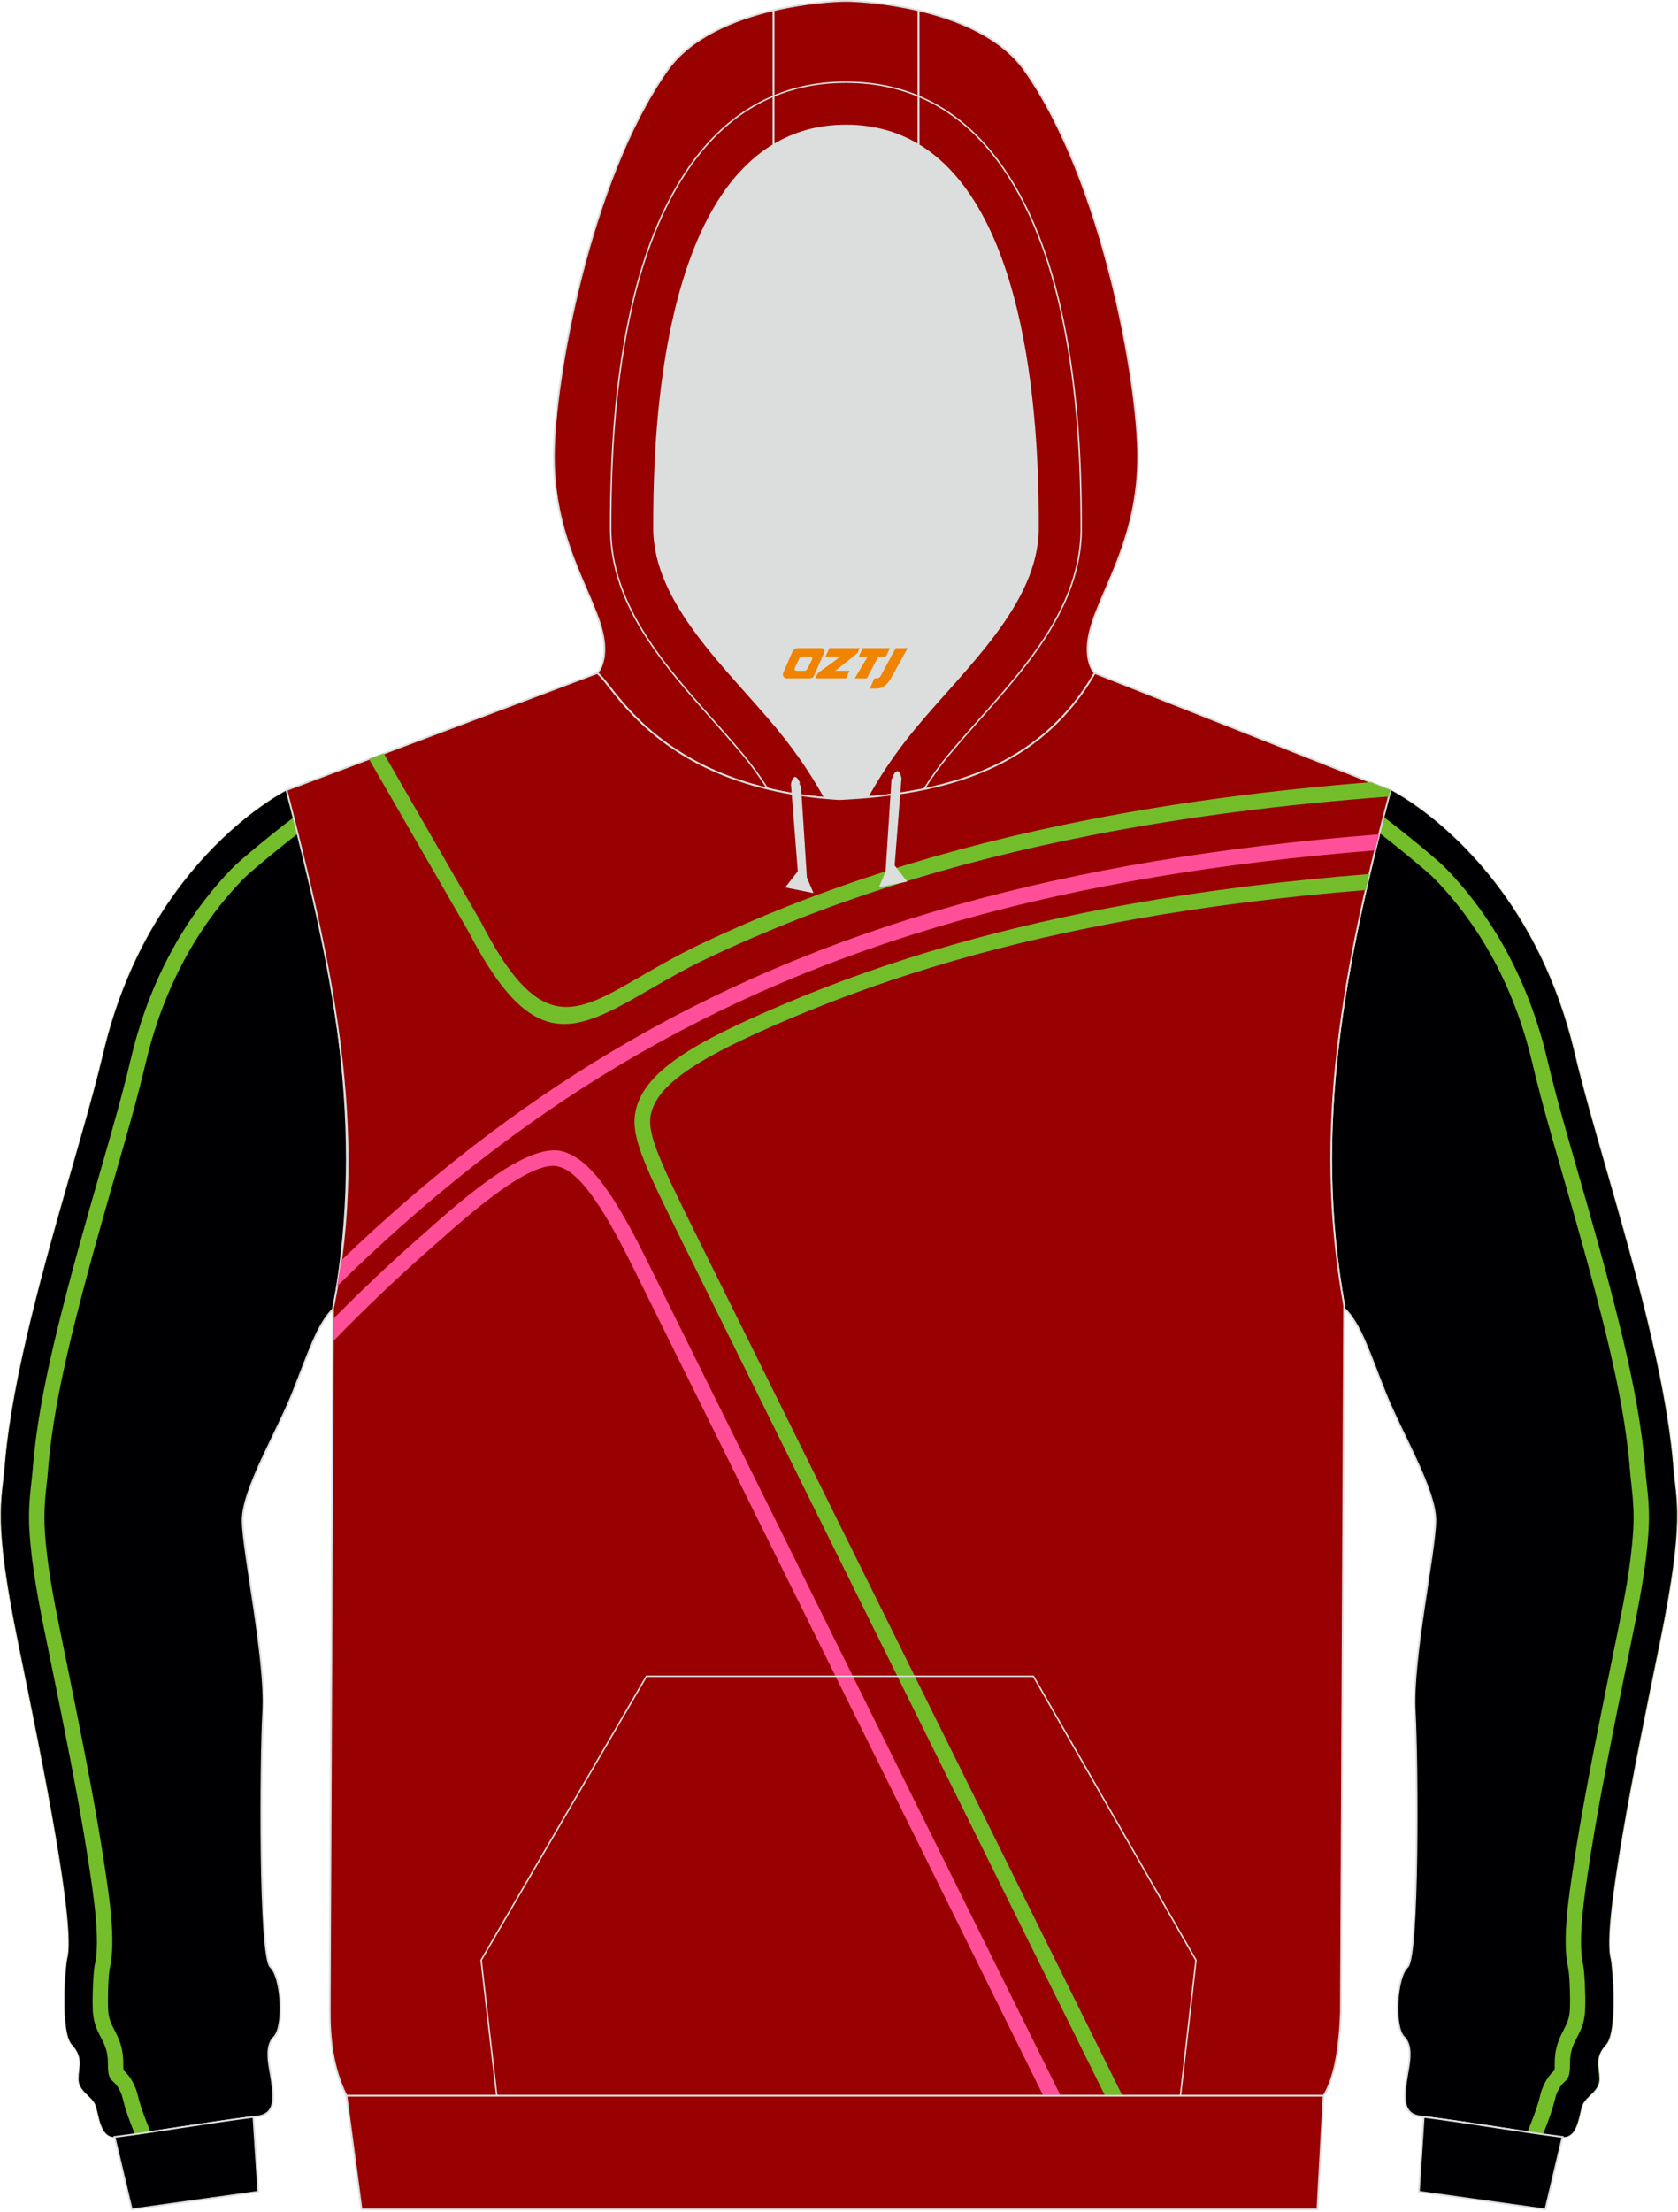 <?xml version="1.0" encoding="utf-8"?>
<!-- Generator: Adobe Illustrator 22.0.0, SVG Export Plug-In . SVG Version: 6.00 Build 0)  -->
<svg xmlns="http://www.w3.org/2000/svg" xmlns:xlink="http://www.w3.org/1999/xlink" version="1.1" id="图层_1" x="0px" y="0px" width="378px" height="498px" viewBox="0 0 378 498" enable-background="new 0 0 378 498" xml:space="preserve">
<g>
	<path fill="#000002" stroke="#DCDDDD" stroke-width="0.4" stroke-miterlimit="22.926" d="M4.11,369.95   c5.74,27.98,13,63.79,11.05,71.06c-0.42,1.57-1.63,16.46,1.05,19.36s1.52,4.93,1.49,7.71c-0.02,2.78,2.99,3.83,3.8,5.86   s0.99,7.65,4.63,7.19c9.57-1.19,20.2-3.14,31.97-4.61c4.28-0.53,3.52-4.91,3.15-7.87s-1.86-7.65,0.49-9.98   c2.35-2.33,1.74-13.49-0.79-15.79c-2.53-2.29-2.29-46.08-1.64-57.64c0.64-11.56-4.61-35.95-4.65-42.88s7.6-19.56,11.19-28.49   c3.59-8.93,5.63-15.76,9.36-19.32v-0.58c7.24-40.08-0.02-76.58-10.45-116.09c0,0-31.13,15.24-41.49,59.32   c-5.38,22.91-19.92,64.32-22.2,93.07C0.44,337.98-1.63,341.97,4.11,369.95z"/>
	<path fill="#74BD2B" d="M24.72,443.18c1.5-6.25-0.23-16.89-1.2-23.32c-1.69-11.19-3.85-22.29-6.06-33.39   c-1.23-6.17-2.49-12.33-3.75-18.49c-1.59-7.77-3.18-15.79-3.63-23.71c-0.19-3.39,0.02-6.55,0.41-9.92   c0.13-1.09,0.25-2.19,0.33-3.29c0.74-9.32,2.56-18.62,4.69-27.71c0.97-4.14,2.02-8.26,3.1-12.38c0.84-3.21,1.71-6.41,2.59-9.6   c1.68-6.06,3.42-12.1,5.15-18.15c2.26-7.89,4.56-15.77,6.44-23.76c3.65-15.54,10.83-30.05,22.02-41.55c0.9-0.92,2-1.83,2.98-2.67   c1.63-1.39,3.29-2.75,4.95-4.1c1.49-1.2,2.98-2.39,4.5-3.56c-0.81-3.21-1.64-6.44-2.5-9.68c0,0-31.13,15.24-41.49,59.32   c-5.38,22.91-19.92,64.32-22.2,93.07c-0.61,7.7-2.68,11.69,3.06,39.67c5.74,27.98,13,63.79,11.05,71.06   c-0.42,1.57-1.63,16.46,1.05,19.36s1.52,4.93,1.49,7.71c-0.02,2.78,2.99,3.83,3.8,5.86s0.99,7.65,4.63,7.19   c2.53-0.32,5.13-0.68,7.8-1.08l-0.33-0.81c-0.82-2.01-1.61-4.08-2.22-6.16c-0.25-0.87-0.45-1.95-0.78-2.78   c-0.45-1.13-1.01-2.22-1.79-3.16c-0.32-0.39-0.64-0.67-0.97-1c-0.08-0.46-0.07-1.22-0.07-1.58c0.01-2.72-0.56-4.72-1.79-7.1   c-1.06-2.06-1.58-3.06-1.64-5.47c-0.02-0.79-0.02-1.58-0.01-2.36C24.36,447.66,24.4,445.14,24.72,443.18z"/>
	<path fill="#000002" d="M52.32,195.48c-11.63,11.96-19.11,27.01-22.91,43.18c-1.86,7.91-4.15,15.78-6.39,23.59   c-1.74,6.06-3.48,12.11-5.16,18.18c-0.89,3.21-1.76,6.43-2.6,9.65c-1.06,4.07-2.13,8.24-3.12,12.47   c-2.19,9.35-4.04,18.96-4.77,28.23c-0.08,1.06-0.2,2.11-0.32,3.16c-0.43,3.69-0.64,6.78-0.43,10.52c0.46,7.97,2.1,16.41,3.7,24.22   c1.26,6.15,2.52,12.31,3.75,18.47c2.19,11.02,4.35,22.12,6.03,33.23c0.83,5.52,2.6,16.63,1.23,22.1c-0.29,1.65-0.53,6.01-0.45,9.6   c0.15,6.43,3.44,6.77,3.43,12.48c-0.01,5.18,1.35,2.72,3.08,7.04c0.29,0.72,0.5,2.85,3.01,8.97c-1.44,0.2-2.86,0.39-4.25,0.57   c-3.64,0.46-3.82-5.16-4.63-7.19s-3.82-3.08-3.8-5.86s1.18-4.81-1.49-7.71c-2.68-2.9-1.46-17.8-1.05-19.36   c1.95-7.27-5.31-43.08-11.05-71.06c-5.74-27.98-3.67-31.97-3.06-39.67c0.04-0.47,0.08-0.95,0.12-1.42   c0.88-9.56,3.03-20.42,5.71-31.49c1.46-6.04,3.08-12.14,4.74-18.13c4.41-15.96,9.06-31.1,11.63-42.03   c2.48-10.55,6.15-19.44,10.29-26.88c13.18-23.63,31.2-32.45,31.2-32.45c0.53,2.01,1.06,4.02,1.57,6.02   C61.74,187.35,54.15,193.59,52.32,195.48z"/>
	<path fill="#000002" stroke="#DCDDDD" stroke-width="0.4" stroke-miterlimit="22.926" d="M373.89,369.95   c-5.74,27.98-13,63.79-11.05,71.06c0.42,1.57,1.63,16.46-1.05,19.36s-1.52,4.93-1.49,7.71c0.02,2.78-2.99,3.83-3.8,5.86   s-0.99,7.65-4.63,7.19c-9.56-1.19-20.2-3.14-31.97-4.61c-4.28-0.53-3.52-4.91-3.15-7.87s1.86-7.65-0.49-9.98   c-2.35-2.33-1.74-13.49,0.79-15.79c2.53-2.29,2.29-46.08,1.64-57.64c-0.64-11.56,4.61-35.95,4.65-42.88   c0.04-6.93-7.6-19.56-11.19-28.49c-3.59-8.93-5.63-15.76-9.36-19.32v-0.58c-7.24-40.08,0.02-76.58,10.45-116.09   c0,0,31.13,15.24,41.49,59.32c5.38,22.91,19.92,64.32,22.2,93.07C377.55,337.98,379.63,341.97,373.89,369.95z"/>
	<path fill="#74BD2B" d="M353.28,443.18c-1.5-6.25,0.23-16.89,1.2-23.32c1.69-11.19,3.85-22.29,6.06-33.39   c1.23-6.17,2.49-12.33,3.75-18.49c1.59-7.77,3.18-15.79,3.63-23.71c0.19-3.39-0.02-6.55-0.41-9.92c-0.13-1.09-0.25-2.19-0.33-3.29   c-0.74-9.32-2.56-18.62-4.69-27.71c-0.97-4.14-2.02-8.26-3.1-12.38c-0.84-3.21-1.71-6.41-2.59-9.6c-1.68-6.06-3.42-12.1-5.15-18.15   c-2.26-7.89-4.56-15.77-6.44-23.76c-3.65-15.54-10.83-30.05-22.02-41.55c-0.9-0.92-2-1.83-2.98-2.67c-1.63-1.39-3.29-2.75-4.95-4.1   c-1.49-1.2-2.98-2.39-4.5-3.56c0.81-3.21,1.64-6.44,2.5-9.68c0,0,31.13,15.24,41.49,59.32c5.38,22.91,19.92,64.32,22.2,93.07   c0.61,7.7,2.68,11.69-3.06,39.67c-5.74,27.98-13,63.79-11.05,71.06c0.42,1.57,1.63,16.46-1.05,19.36s-1.52,4.93-1.49,7.71   c0.02,2.78-2.99,3.83-3.8,5.86s-0.99,7.65-4.63,7.19c-2.53-0.32-5.13-0.68-7.8-1.08l0.33-0.81c0.82-2.01,1.61-4.08,2.22-6.16   c0.25-0.87,0.45-1.95,0.78-2.78c0.45-1.13,1.01-2.22,1.79-3.16c0.32-0.39,0.64-0.67,0.97-1c0.08-0.46,0.07-1.22,0.07-1.58   c-0.01-2.72,0.56-4.72,1.79-7.1c1.06-2.06,1.58-3.06,1.64-5.47c0.02-0.79,0.02-1.58,0.01-2.36   C353.64,447.66,353.59,445.14,353.28,443.18z"/>
	<path fill="#000002" d="M325.67,195.48c11.63,11.96,19.11,27.01,22.91,43.18c1.86,7.91,4.15,15.78,6.39,23.59   c1.74,6.06,3.48,12.11,5.16,18.18c0.89,3.21,1.76,6.43,2.6,9.65c1.06,4.07,2.13,8.24,3.12,12.47c2.19,9.35,4.04,18.96,4.77,28.23   c0.08,1.06,0.2,2.11,0.32,3.16c0.43,3.69,0.64,6.78,0.43,10.52c-0.46,7.97-2.1,16.41-3.7,24.22c-1.26,6.15-2.52,12.31-3.75,18.47   c-2.19,11.02-4.35,22.12-6.03,33.23c-0.83,5.52-2.6,16.63-1.24,22.1c0.29,1.65,0.53,6.01,0.45,9.6c-0.15,6.43-3.44,6.77-3.43,12.48   c0.01,5.18-1.35,2.72-3.08,7.04c-0.29,0.72-0.5,2.85-3.01,8.97c1.44,0.2,2.86,0.39,4.25,0.57c3.64,0.46,3.82-5.16,4.63-7.19   s3.82-3.08,3.8-5.86c-0.02-2.78-1.18-4.81,1.49-7.71c2.68-2.9,1.46-17.8,1.05-19.36c-1.95-7.27,5.31-43.08,11.05-71.06   c5.74-27.98,3.67-31.97,3.06-39.67c-0.04-0.47-0.08-0.95-0.12-1.42c-0.88-9.56-3.03-20.42-5.71-31.49   c-1.46-6.04-3.08-12.14-4.74-18.13c-4.41-15.96-9.06-31.1-11.63-42.03c-2.48-10.55-6.15-19.44-10.29-26.88   c-13.18-23.63-31.2-32.45-31.2-32.45c-0.53,2.01-1.06,4.02-1.57,6.02C316.24,187.35,323.84,193.59,325.67,195.48z"/>
	<path fill="#DCDDDD" d="M201.29,178.86L201.29,178.86l-0.46,0.06L201.29,178.86L201.29,178.86z M195.38,179.51   c-2.09,0.18-4.21,0.32-6.34,0.41c-1.09-0.07-2.14-0.15-3.19-0.24c-2.27-4.2-5.74-9.71-10.8-15.81   c-11.13-13.43-27.7-28.02-27.7-44.94c0-14.43,0.19-70.17,26.89-86.26c4.61-2.78,10-4.39,16.32-4.39s11.72,1.61,16.32,4.39   c26.7,16.1,26.89,71.84,26.89,86.26c0,16.92-16.57,31.51-27.7,44.94C201.1,169.89,197.65,175.33,195.38,179.51L195.38,179.51z    M185.84,179.67c-0.35-0.03-0.69-0.06-1.03-0.1C185.15,179.61,185.49,179.64,185.84,179.67L185.84,179.67z M184.23,179.51   c-1.48-0.16-2.91-0.35-4.31-0.56v0.01C181.32,179.17,182.76,179.36,184.23,179.51z"/>
	<path fill="#000002" stroke="#DCDDDD" stroke-width="0.4" stroke-miterlimit="22.926" d="M348.13,497.48l-28.5-3.99l1.08-16.85   c11.45,1.46,21.81,3.34,31.15,4.5c0.05,0.01,0.09,0.01,0.14,0.01l0,0l0,0L348.13,497.48z"/>
	<path fill="#000002" stroke="#DCDDDD" stroke-width="0.4" stroke-miterlimit="22.926" d="M29.68,497.48l28.5-3.99l-1.09-16.85   c-11.44,1.46-21.81,3.34-31.15,4.5c-0.04,0.01-0.09,0.01-0.14,0.01l0,0l0,0L29.68,497.48z"/>
	<path fill="#990000" stroke="#DCDDDD" stroke-width="0.4" stroke-miterlimit="22.926" d="M206.9,2.31   c8.74,2.05,18.62,6,23.93,13.52c17.45,24.7,25.56,69.86,25.56,87.04c0,21.57-11.39,33.44-11.39,43.26c0,3.85,1.55,5.36,1.62,5.42   c-11.27,19.5-29.89,26.11-51.23,27.96c2.28-4.17,5.71-9.62,10.71-15.65c11.13-13.43,27.7-28.02,27.7-44.94   c0-14.43-0.19-70.17-26.89-86.26L206.9,2.31L206.9,2.31z M174.24,32.66c-26.7,16.1-26.89,71.84-26.89,86.26   c0,16.92,16.57,31.51,27.7,44.94c5.06,6.11,8.53,11.62,10.8,15.81c-37.94-3.45-47.62-25.57-51.32-28.13c0,0,1.62-1.49,1.62-5.43   c0-9.81-11.39-21.69-11.39-43.26c0-17.17,8.11-62.34,25.56-87.04c5.31-7.51,15.19-11.47,23.93-13.52L174.24,32.66L174.24,32.66   L174.24,32.66z"/>
	<path fill="#990000" stroke="#DCDDDD" stroke-width="0.4" stroke-miterlimit="22.926" d="M206.9,2.31v30.35   c-4.61-2.78-10-4.39-16.32-4.39s-11.72,1.61-16.32,4.39V2.31c7.44-1.75,14.06-2.11,16.32-2.11C192.84,0.2,199.46,0.57,206.9,2.31z"/>
	<path fill="#990001" stroke="#DCDDDD" stroke-width="0.4" stroke-miterlimit="22.926" d="M64.54,177.89l69.98-26.34   c3.81,2.62,13.92,25.91,54.51,28.37c23.97-1.09,45.21-6.97,57.58-28.38l66.64,26.35c-10.43,39.51-17.69,76.01-10.45,116.09   l-0.74,159.05c-0.3,8.2-1.4,14.86-3.9,18.86H78.04c-3.13-6.33-3.78-12.82-3.76-19.23c0.01-4.1,0.03-8.21,0.05-12.32l0.68-145.77   C83.38,254.23,74.31,215.9,64.54,177.89z"/>
	<g>
		<path fill="#74BD2A" d="M307.66,200.4c-18.3,1.49-35.47,3.63-51.66,6.49c-28.73,5.08-54.38,12.43-77.94,22.42    c-9.91,4.2-17.61,7.89-22.97,11.54c-5.06,3.45-7.95,6.8-8.54,10.47c-0.34,2.08,0.22,4.67,1.77,8.6c1.65,4.18,4.39,9.78,8.3,17.68    l96.24,194.29h-3.92l-95.46-192.71c-3.95-7.98-6.73-13.64-8.43-17.95c-1.8-4.56-2.43-7.71-1.98-10.47    c0.76-4.74,4.16-8.83,10.04-12.84c5.58-3.81,13.48-7.59,23.58-11.87c23.8-10.09,49.7-17.51,78.69-22.64    c16.61-2.94,34.25-5.12,53.1-6.62C308.22,197.99,307.95,199.19,307.66,200.4L307.66,200.4z M83.11,170.9l18.22,31.58l4.15,7.19    l0,0c12.37,23.86,21.01,23.69,33.81,17.06c2.31-1.2,4.57-2.5,7-3.91c3.93-2.27,8.3-4.79,13.17-7.1    c26.11-12.37,54.59-21.45,86.63-27.7c20.67-4.03,42.82-6.88,66.77-8.67l0.39-1.47l-4.48-1.77c-22.63,1.81-43.65,4.58-63.34,8.42    c-32.32,6.3-61.06,15.47-87.46,27.97c-5.12,2.43-9.5,4.95-13.44,7.23c-2.51,1.45-4.84,2.79-6.85,3.84    c-10.81,5.6-18.17,5.59-29.15-15.61l-0.03-0.07l-4.15-7.19l-17.9-31.05L83.11,170.9z"/>
		<path fill="#FF4F98" d="M76.83,283.83c19.38-18.63,39.42-34.22,60.99-47.08c47.32-28.23,101.91-43.34,172.86-48.9    c-0.3,1.21-0.6,2.42-0.9,3.62c-69.82,5.59-123.6,20.55-170.18,48.33c-22.56,13.46-43.44,29.93-63.67,49.81    C76.28,287.68,76.57,285.75,76.83,283.83L76.83,283.83z M238.93,471.89l-93.22-188.15c-3.91-7.9-7.18-13.56-10.14-17.43    c-3.14-4.12-6.01-6.32-8.96-7.09c-7.94-2.07-22.89,11.2-30.35,17.83l0,0c-0.57,0.51-1.1,0.98-1.68,1.48    c-6.62,5.81-13.13,11.97-19.59,18.49l-0.02,5.05c7.21-7.41,14.5-14.36,21.91-20.86c0.43-0.37,1.03-0.91,1.7-1.5h0.01    c7-6.22,21.02-18.66,27.17-17.06c2.16,0.56,4.42,2.37,7.05,5.83c2.82,3.7,5.98,9.17,9.78,16.85l92.44,186.57h3.9L238.93,471.89    L238.93,471.89z"/>
	</g>
	<path fill="#DCDDDD" stroke="#DCDDDD" stroke-width="0.335" stroke-miterlimit="22.926" d="M202.91,175.24l-1.55,19.67l2.71,3.48   l-5.8,1.16l1.38-3.26l1.33-20.67C200.99,175.62,202.21,171.79,202.91,175.24z"/>
	<path fill="#DCDDDD" stroke="#DCDDDD" stroke-width="0.335" stroke-miterlimit="22.926" d="M178.34,176.55l1.55,19.67l-2.71,3.48   l5.8,1.16l-1.38-3.26l-1.33-20.67C180.27,176.94,179.06,173.11,178.34,176.55z"/>
	<polygon fill="#990001" stroke="#DCDDDD" stroke-width="0.4" stroke-miterlimit="22.926" points="78.04,471.88 298.16,471.88    296.77,497.48 81.44,497.48  "/>
	<path fill="none" stroke="#DCDDDD" stroke-width="0.335" stroke-miterlimit="22.926" d="M172.91,177.56   c-1.77-2.75-3.62-5.32-5.41-7.48c-12.35-14.9-29.94-30.2-29.94-51.16c0-16.81,1.04-33.9,4.86-50.31   c5.77-24.75,19.21-50.1,48.13-50.1 M208.13,177.7c1.79-2.8,3.67-5.43,5.49-7.62c12.35-14.9,29.94-30.2,29.94-51.16   c0-16.81-1.04-33.9-4.86-50.31c-5.77-24.75-19.21-50.1-48.13-50.1"/>
	<polyline fill="none" stroke="#DCDDDD" stroke-width="0.335" stroke-miterlimit="22.926" points="111.9,471.88 108.38,441.36    145.63,377.43 232.79,377.43 269.42,441.36 265.91,471.88  "/>
	
</g>
<g>
	<path fill="#F08300" d="M201.76,145.94l-3.4,6.3c-0.2,0.3-0.5,0.5-0.8,0.5h-0.6l-1,2.3h1.2c2,0.1,3.2-1.5,3.9-3L204.46,145.94h-2.5L201.76,145.94z"/>
	<polygon fill="#F08300" points="194.56,145.94 ,200.46,145.94 ,199.56,147.84 ,197.86,147.84 ,195.26,152.74 ,192.56,152.74 ,195.46,147.84 ,193.46,147.84 ,194.36,145.94"/>
	<polygon fill="#F08300" points="188.56,151.04 ,188.06,151.04 ,188.56,150.74 ,193.16,147.04 ,193.66,145.94 ,186.86,145.94 ,186.56,146.54 ,185.96,147.84 ,188.76,147.84 ,189.36,147.84 ,184.26,151.54    ,183.66,152.74 ,190.26,152.74 ,190.56,152.74 ,191.36,151.04"/>
	<path fill="#F08300" d="M185.06,145.94H179.76C179.26,145.94,178.76,146.24,178.56,146.64L176.46,151.44C176.16,152.04,176.56,152.74,177.26,152.74h5.2c0.4,0,0.7-0.2,0.9-0.6L185.66,146.94C185.86,146.44,185.56,145.94,185.06,145.94z M182.96,148.44L181.86,150.64C181.66,150.94,181.36,151.04,181.26,151.04l-1.8,0C179.26,151.04,178.86,150.94,179.06,150.34l1-2.1c0.1-0.3,0.4-0.4,0.7-0.4h1.9   C182.86,147.84,183.06,148.14,182.96,148.44z"/>
</g>
</svg>